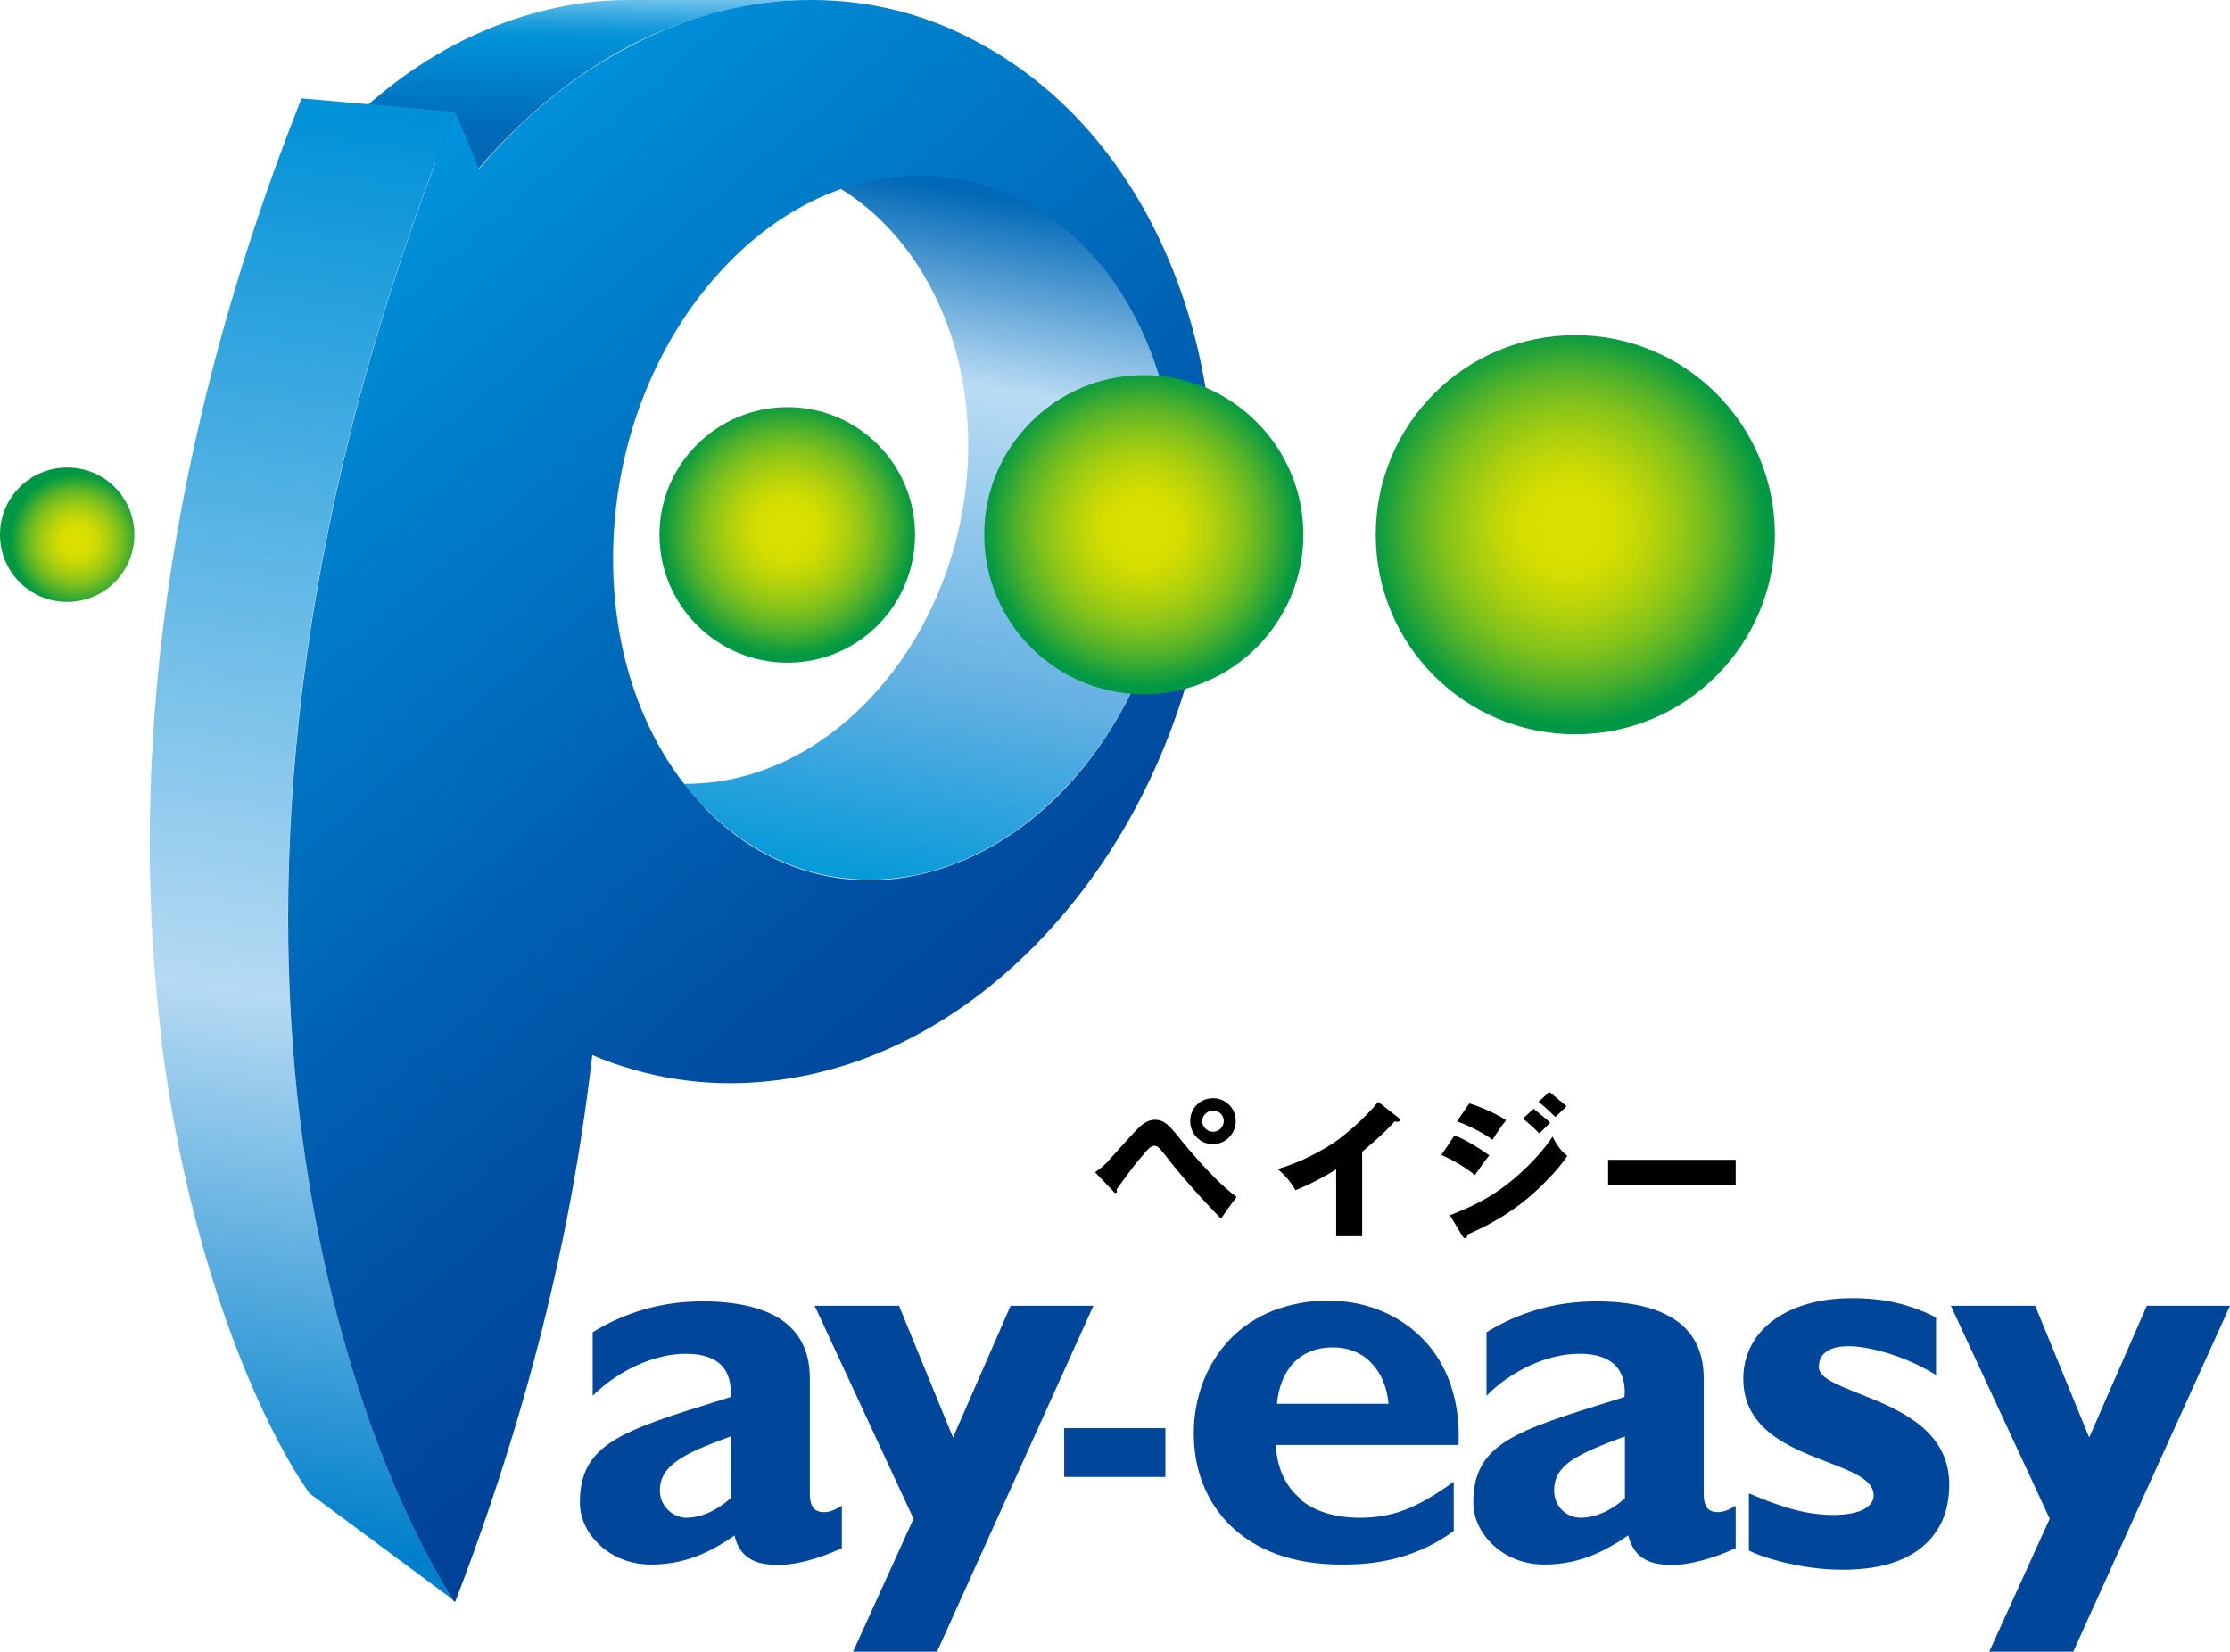 <?xml version="1.0" encoding="UTF-8"?>
<svg id="_レイヤー_2" data-name="レイヤー 2" xmlns="http://www.w3.org/2000/svg" xmlns:xlink="http://www.w3.org/1999/xlink" viewBox="0 0 55.76 41.3">
  <defs>
    <style>
      .cls-1 {
        fill: url(#_名称未設定グラデーション_2);
      }

      .cls-1, .cls-2, .cls-3, .cls-4, .cls-5, .cls-6, .cls-7, .cls-8, .cls-9, .cls-10, .cls-11 {
        stroke-width: 0px;
      }

      .cls-12 {
        clip-path: url(#clippath-2);
      }

      .cls-13 {
        clip-path: url(#clippath-6);
      }

      .cls-3 {
        fill: url(#_名称未設定グラデーション_4);
      }

      .cls-4 {
        fill: none;
      }

      .cls-14 {
        clip-path: url(#clippath-7);
      }

      .cls-15 {
        clip-path: url(#clippath-1);
      }

      .cls-16 {
        clip-path: url(#clippath-4);
      }

      .cls-5 {
        fill: url(#_名称未設定グラデーション);
      }

      .cls-6 {
        fill: #00469b;
      }

      .cls-7 {
        fill: url(#_名称未設定グラデーション_8-4);
      }

      .cls-8 {
        fill: url(#_名称未設定グラデーション_3);
      }

      .cls-17 {
        clip-path: url(#clippath-9);
      }

      .cls-18 {
        clip-path: url(#clippath);
      }

      .cls-19 {
        clip-path: url(#clippath-3);
      }

      .cls-20 {
        clip-path: url(#clippath-8);
      }

      .cls-9 {
        fill: url(#_名称未設定グラデーション_8-2);
      }

      .cls-10 {
        fill: url(#_名称未設定グラデーション_8);
      }

      .cls-21 {
        clip-path: url(#clippath-5);
      }

      .cls-11 {
        fill: url(#_名称未設定グラデーション_8-3);
      }
    </style>
    <clipPath id="clippath">
      <rect class="cls-4" width="55.76" height="41.3"/>
    </clipPath>
    <clipPath id="clippath-1">
      <rect class="cls-4" width="55.76" height="41.3"/>
    </clipPath>
    <clipPath id="clippath-2">
      <path class="cls-4" d="M15.71,0C14.3,0,12.92.36,11.64.98c-1.31.64-2.51,1.58-3.54,2.74,0,0,3.01.38,3.87.5,0,0,.01-.01.01-.02,1.13-1.32,2.44-2.38,3.87-3.11C17.24.4,18.73,0,20.25,0c0,0,.02,0,.03,0h-4.57Z"/>
    </clipPath>
    <linearGradient id="_名称未設定グラデーション" data-name="名称未設定グラデーション" x1="-30.32" y1=".04" x2="-29.95" y2=".04" gradientTransform="translate(394.96 2.6) scale(12.63 -12.63)" gradientUnits="userSpaceOnUse">
      <stop offset="0" stop-color="#0068b6"/>
      <stop offset=".2" stop-color="#0068b6"/>
      <stop offset=".7" stop-color="#0091d7"/>
      <stop offset=".74" stop-color="#0895d8"/>
      <stop offset=".8" stop-color="#219fdd"/>
      <stop offset=".87" stop-color="#49b1e4"/>
      <stop offset=".96" stop-color="#7fcaef"/>
      <stop offset="1" stop-color="#9ed8f5"/>
    </linearGradient>
    <clipPath id="clippath-3">
      <path class="cls-4" d="M22.79,4.38c-.6.02-1.2.13-1.77.34,1.93,1.19,3.19,3.6,3.19,6.41,0,4.09-2.69,7.84-6.18,8.4-.31.05-.62.07-.93.07.16.21.33.4.51.58,1.37,1.41,3.21,2.08,5.18,1.72,1.91-.36,3.58-1.62,4.77-3.35,1.16-1.7,1.86-3.87,1.86-6.15s-.7-4.3-1.86-5.74c-1.14-1.41-2.73-2.29-4.56-2.29-.07,0-.14,0-.21,0"/>
    </clipPath>
    <linearGradient id="_名称未設定グラデーション_2" data-name="名称未設定グラデーション 2" x1="-23.49" y1=".07" x2="-23.12" y2=".07" gradientTransform="translate(1203.45 17.01) scale(50.64 -50.64)" gradientUnits="userSpaceOnUse">
      <stop offset="0" stop-color="#0098d8"/>
      <stop offset=".02" stop-color="#0098d8"/>
      <stop offset=".3" stop-color="#62b0e2"/>
      <stop offset=".7" stop-color="#badcf4"/>
      <stop offset=".95" stop-color="#0068b6"/>
      <stop offset="1" stop-color="#0068b6"/>
    </linearGradient>
    <clipPath id="clippath-4">
      <path class="cls-4" d="M4.04,26.05c.76,5.98,2.71,9.91,3.7,11.29l3.6,2.67c-1.26-1.96-3.24-6.32-3.91-12.66-.67-6.34-.03-14.66,3.95-24.55l-3.84-.34c-3.8,9.58-4.24,17.61-3.49,23.59"/>
    </clipPath>
    <linearGradient id="_名称未設定グラデーション_3" data-name="名称未設定グラデーション 3" x1="-22.42" y1="-.16" x2="-22.05" y2="-.16" gradientTransform="translate(2250.94 4.88) scale(100.9 -100.9)" gradientUnits="userSpaceOnUse">
      <stop offset="0" stop-color="#0080cb"/>
      <stop offset=".05" stop-color="#0080cb"/>
      <stop offset=".4" stop-color="#b6daf3"/>
      <stop offset=".98" stop-color="#0091d7"/>
      <stop offset="1" stop-color="#0091d7"/>
    </linearGradient>
    <clipPath id="clippath-5">
      <path class="cls-4" d="M17.61,20.18c-1.4-1.44-2.28-3.64-2.28-6.21s.88-4.96,2.28-6.71c1.37-1.72,3.21-2.8,5.18-2.87,1.91-.07,3.58.82,4.77,2.28,1.16,1.44,1.86,3.45,1.86,5.74s-.7,4.45-1.86,6.15c-1.18,1.73-2.86,2.99-4.77,3.35-.35.07-.71.1-1.05.1-1.57,0-3.01-.66-4.13-1.82M20.25,0c-1.52,0-3.01.39-4.39,1.1-1.43.72-2.75,1.78-3.87,3.11,0,0,0,0-.01.02-.19-.47-.39-.95-.6-1.42-3.97,9.88-4.61,18.21-3.95,24.55.65,6.13,2.52,10.4,3.78,12.45.03.04.06.09.08.14.02.03.03.05.05.08,0,0,.01.02.03.02,0,0,.02,0,.02-.02,1.21-3.14,2.15-6.33,2.78-9.53.27-1.37.48-2.74.64-4.12.34.15.69.27,1.05.37,1.39.4,2.89.45,4.43.11,1.5-.33,2.89-1.01,4.13-1.94,1.21-.91,2.28-2.06,3.17-3.38,1.73-2.57,2.77-5.83,2.77-9.22s-1.04-6.42-2.77-8.61c-.88-1.12-1.96-2.03-3.17-2.67C23.18.37,21.79,0,20.29,0h-.04Z"/>
    </clipPath>
    <linearGradient id="_名称未設定グラデーション_4" data-name="名称未設定グラデーション 4" x1="-20.92" y1="-.72" x2="-20.55" y2="-.72" gradientTransform="translate(74.9 1639.05) rotate(90) scale(78.26 -78.26)" gradientUnits="userSpaceOnUse">
      <stop offset="0" stop-color="#0096df"/>
      <stop offset=".19" stop-color="#0083cf"/>
      <stop offset=".73" stop-color="#0052a6"/>
      <stop offset="1" stop-color="#004097"/>
    </linearGradient>
    <clipPath id="clippath-6">
      <path class="cls-4" d="M16.49,13.37c0,1.76,1.43,3.2,3.2,3.2s3.19-1.43,3.19-3.2-1.43-3.19-3.19-3.19-3.2,1.43-3.2,3.19"/>
    </clipPath>
    <radialGradient id="_名称未設定グラデーション_8" data-name="名称未設定グラデーション 8" cx="-23.34" cy="-10.3" fx="-23.34" fy="-10.3" r=".37" gradientTransform="translate(222.29 -76.16) scale(8.68 -8.68)" gradientUnits="userSpaceOnUse">
      <stop offset="0" stop-color="#dadf00"/>
      <stop offset=".15" stop-color="#dadf00"/>
      <stop offset=".24" stop-color="#d4dd01"/>
      <stop offset=".35" stop-color="#c3d706"/>
      <stop offset=".48" stop-color="#a8ce0f"/>
      <stop offset=".63" stop-color="#82c21b"/>
      <stop offset=".78" stop-color="#52b22a"/>
      <stop offset=".93" stop-color="#179f3c"/>
      <stop offset=".99" stop-color="#009844"/>
      <stop offset="1" stop-color="#009844"/>
    </radialGradient>
    <clipPath id="clippath-7">
      <path class="cls-4" d="M0,13.37c0,.93.75,1.68,1.68,1.68s1.68-.75,1.68-1.68-.75-1.68-1.68-1.68-1.68.75-1.68,1.68"/>
    </clipPath>
    <radialGradient id="_名称未設定グラデーション_8-2" data-name="名称未設定グラデーション 8" cx="-17.9" cy="-19.47" fx="-17.9" fy="-19.47" r=".37" gradientTransform="translate(83.72 -75.46) scale(4.57 -4.57)" xlink:href="#_名称未設定グラデーション_8"/>
    <clipPath id="clippath-8">
      <path class="cls-4" d="M34.4,13.37c0,2.76,2.23,4.99,4.99,4.99s4.99-2.24,4.99-4.99-2.23-4.99-4.99-4.99-4.99,2.23-4.99,4.99"/>
    </clipPath>
    <radialGradient id="_名称未設定グラデーション_8-3" data-name="名称未設定グラデーション 8" cx="-25.35" cy="-6.6" fx="-25.35" fy="-6.6" r=".37" gradientTransform="translate(383.25 -76.38) scale(13.57 -13.57)" xlink:href="#_名称未設定グラデーション_8"/>
    <clipPath id="clippath-9">
      <path class="cls-4" d="M24.61,13.37c0,2.2,1.79,3.99,3.99,3.99s3.99-1.79,3.99-3.99-1.79-3.99-3.99-3.99-3.99,1.79-3.99,3.99"/>
    </clipPath>
    <radialGradient id="_名称未設定グラデーション_8-4" data-name="名称未設定グラデーション 8" cx="-24.49" cy="-8.24" fx="-24.49" fy="-8.24" r=".37" gradientTransform="translate(294.28 -76.17) scale(10.85 -10.85)" xlink:href="#_名称未設定グラデーション_8"/>
  </defs>
  <g id="_レイヤー_1-2" data-name="レイヤー 1">
    <g id="pay_easy">
      <g class="cls-18">
        <g class="cls-15">
          <path class="cls-2" d="M34.04,30.91h-.63v-1.67c-.33.2-.66.38-1.02.52-.11-.21-.28-.39-.44-.53.56-.16,1.09-.45,1.42-.67.22-.15.74-.57,1.09-1.01l.51.4s.04.03.04.05c0,.04-.04.05-.07.05-.02,0-.03,0-.07-.01-.26.31-.79.74-.81.76v2.11Z"/>
          <path class="cls-2" d="M36.74,27.59c.29.09.66.25.92.42-.12.15-.24.32-.34.49-.21-.16-.62-.37-.89-.46l.31-.45Z"/>
          <path class="cls-2" d="M38.34,27.72c.11.09.34.27.42.35-.09.1-.18.18-.27.27-.13-.13-.27-.26-.41-.37l.27-.25Z"/>
          <path class="cls-2" d="M38.75,27.31c.11.09.33.27.42.35-.09.09-.18.18-.28.27-.13-.13-.27-.26-.42-.38l.27-.25Z"/>
          <path class="cls-2" d="M36.38,28.39c.28.12.63.33.86.5-.11.13-.15.19-.36.49-.29-.23-.6-.4-.84-.5l.33-.49Z"/>
          <path class="cls-2" d="M36.27,30.38c.51-.2,1.1-.45,1.77-1.07.45-.41.69-.75.78-.89.14.28.26.4.37.48-.2.3-.45.56-.71.81-.66.63-1.33.96-1.79,1.16,0,.04-.02.09-.06.09-.03,0-.05-.04-.06-.05l-.32-.53Z"/>
          <rect class="cls-2" x="40.21" y="29" width="3.19" height=".62"/>
          <path class="cls-2" d="M27.37,29.32c.19-.14.26-.19.44-.4.53-.59.69-.77.81-.84.11-.07.2-.08.26-.08.24,0,.37.15.67.53.22.27.59.7,1.01,1.1.17.15.29.25.36.3-.14.18-.32.44-.39.54-.51-.52-.99-1.06-1.43-1.63-.13-.17-.18-.19-.24-.19-.09,0-.19.12-.27.22-.15.17-.29.34-.67.87,0,.02.01.03.01.05,0,.03-.03.04-.03.04-.03,0-.04-.01-.05-.03l-.47-.49Z"/>
          <path class="cls-2" d="M30.33,28.61c-.32,0-.57-.26-.57-.58s.25-.57.57-.57.57.25.57.57-.26.58-.57.58M30.33,27.77c-.14,0-.27.12-.27.26s.12.27.27.27.27-.12.27-.27-.12-.26-.27-.26"/>
          <path class="cls-6" d="M32.5,37.48c.36.31.88.47,1.5.47.81,0,1.42-.23,2.35-.9v1.23c-1.14.84-2.33.84-2.83.84-.59,0-1.13-.09-1.6-.26-.47-.17-.87-.43-1.19-.75-.57-.58-.88-1.36-.88-2.27,0-.48.09-.92.25-1.33.16-.4.39-.75.68-1.05.3-.3.65-.53,1.06-.69.42-.16.88-.25,1.36-.25.94,0,1.79.35,2.38.96.63.65.94,1.57.89,2.65h-4.57c.03.57.24,1.03.61,1.34M34.72,35.1c-.04-.43-.19-.78-.44-1.03-.24-.25-.57-.38-.96-.38s-.72.13-.96.37c-.24.25-.39.6-.43,1.04h0s0,0,0,0h2.77Z"/>
          <path class="cls-6" d="M48.04,38.7c-.46.37-1.12.55-1.97.55-1.03,0-2.02-.31-2.34-.48v-1.43c.71.3,1.36.54,2.11.54.42,0,.74-.08.9-.24.07-.07.11-.15.11-.25,0-.39-.53-.59-1.15-.83-.94-.36-2.11-.81-2.11-2.09,0-.48.18-.92.52-1.26.48-.48,1.26-.75,2.19-.75.81,0,1.42.14,2.11.48v1.44c-.92-.56-1.8-.72-2.18-.72-.34,0-.75.09-.75.52,0,.27.44.44.99.66.96.38,2.27.89,2.27,2.28,0,.67-.23,1.2-.69,1.57"/>
          <polygon class="cls-6" points="23.43 41.3 21.33 41.3 22.84 37.98 22.85 37.97 22.84 37.97 20.37 32.65 22.48 32.65 23.82 35.92 23.83 35.94 23.84 35.92 25.27 32.65 27.34 32.65 23.43 41.3"/>
          <polygon class="cls-6" points="51.84 41.3 49.74 41.3 51.25 37.98 51.26 37.97 51.25 37.97 48.78 32.65 50.89 32.65 52.23 35.92 52.24 35.94 52.25 35.92 53.68 32.65 55.76 32.65 51.84 41.3"/>
          <path class="cls-6" d="M41.08,38.96c-.17-.11-.29-.29-.36-.54v-.02s-.02,0-.02,0c-.74.51-1.37.72-2.09.72-.51,0-.98-.19-1.32-.53-.29-.29-.45-.65-.45-1.02,0-1.47,1.04-1.79,3.56-2.57l.22-.07h0c.03-.33-.05-.6-.22-.78-.19-.2-.49-.3-.9-.3s-.82.1-1.24.29c-.41.19-.79.45-1.09.76v-1.59c.83-.51,1.75-.77,2.75-.77s1.77.22,2.21.66c.31.31.47.73.47,1.26v2.9c0,.17.04.3.11.37.06.05.13.08.23.08s.21-.01.46-.16v1.06c-.53.25-1.15.42-1.57.42-.34,0-.57-.05-.75-.17M40.62,35.92c-.6.22-1.03.4-1.33.6-.3.21-.43.44-.43.75,0,.19.07.36.2.49.12.12.29.19.46.19.37,0,.78-.18,1.11-.49h0v-1.54h0s-.01,0-.01,0Z"/>
          <rect class="cls-6" x="26.61" y="35.71" width="2.53" height="1.22"/>
          <path class="cls-6" d="M18.73,38.96c-.18-.11-.29-.29-.36-.54v-.02s-.01,0-.01,0c-.74.51-1.36.72-2.09.72-.51,0-.98-.19-1.32-.53-.29-.29-.45-.65-.45-1.02,0-1.47,1.04-1.79,3.55-2.57l.22-.07h0c.02-.33-.05-.6-.22-.78-.19-.2-.49-.3-.89-.3s-.82.1-1.24.29c-.41.19-.79.45-1.1.76v-1.59c.83-.51,1.75-.77,2.75-.77s1.78.22,2.21.66c.31.31.47.73.47,1.26v2.9c0,.17.04.3.11.37.06.05.13.08.24.08.1,0,.2-.01.45-.16v1.06c-.53.25-1.14.42-1.57.42-.33,0-.58-.05-.75-.17M18.26,35.92c-.6.22-1.04.4-1.32.6-.3.21-.44.44-.44.75,0,.19.07.36.21.49.12.12.29.19.45.19.37,0,.77-.18,1.11-.49h0v-1.54h0s-.01,0-.01,0Z"/>
        </g>
        <g class="cls-12">
          <rect class="cls-5" x="11.98" y="-4.02" width="4.43" height="12.25" transform="translate(11.84 16.27) rotate(-89)"/>
        </g>
        <g class="cls-19">
          <rect class="cls-1" x="13.38" y="5.71" width="19.75" height="15.23" transform="translate(6.1 33.92) rotate(-80)"/>
        </g>
        <g class="cls-16">
          <rect class="cls-8" x="-11.82" y="14.61" width="38.31" height="13.24" transform="translate(-14.71 25.54) rotate(-82)"/>
        </g>
        <g class="cls-21">
          <rect class="cls-3" x="-3.34" y="-2.9" width="43.8" height="45.83" transform="translate(-8.52 16.61) rotate(-40)"/>
        </g>
        <g class="cls-13">
          <rect class="cls-10" x="16.49" y="10.18" width="6.39" height="6.39"/>
        </g>
        <g class="cls-14">
          <rect class="cls-9" x="0" y="11.69" width="3.36" height="3.36"/>
        </g>
        <g class="cls-20">
          <rect class="cls-11" x="34.4" y="8.38" width="9.98" height="9.98"/>
        </g>
        <g class="cls-17">
          <rect class="cls-7" x="24.61" y="9.37" width="7.98" height="7.99"/>
        </g>
      </g>
    </g>
  </g>
</svg>